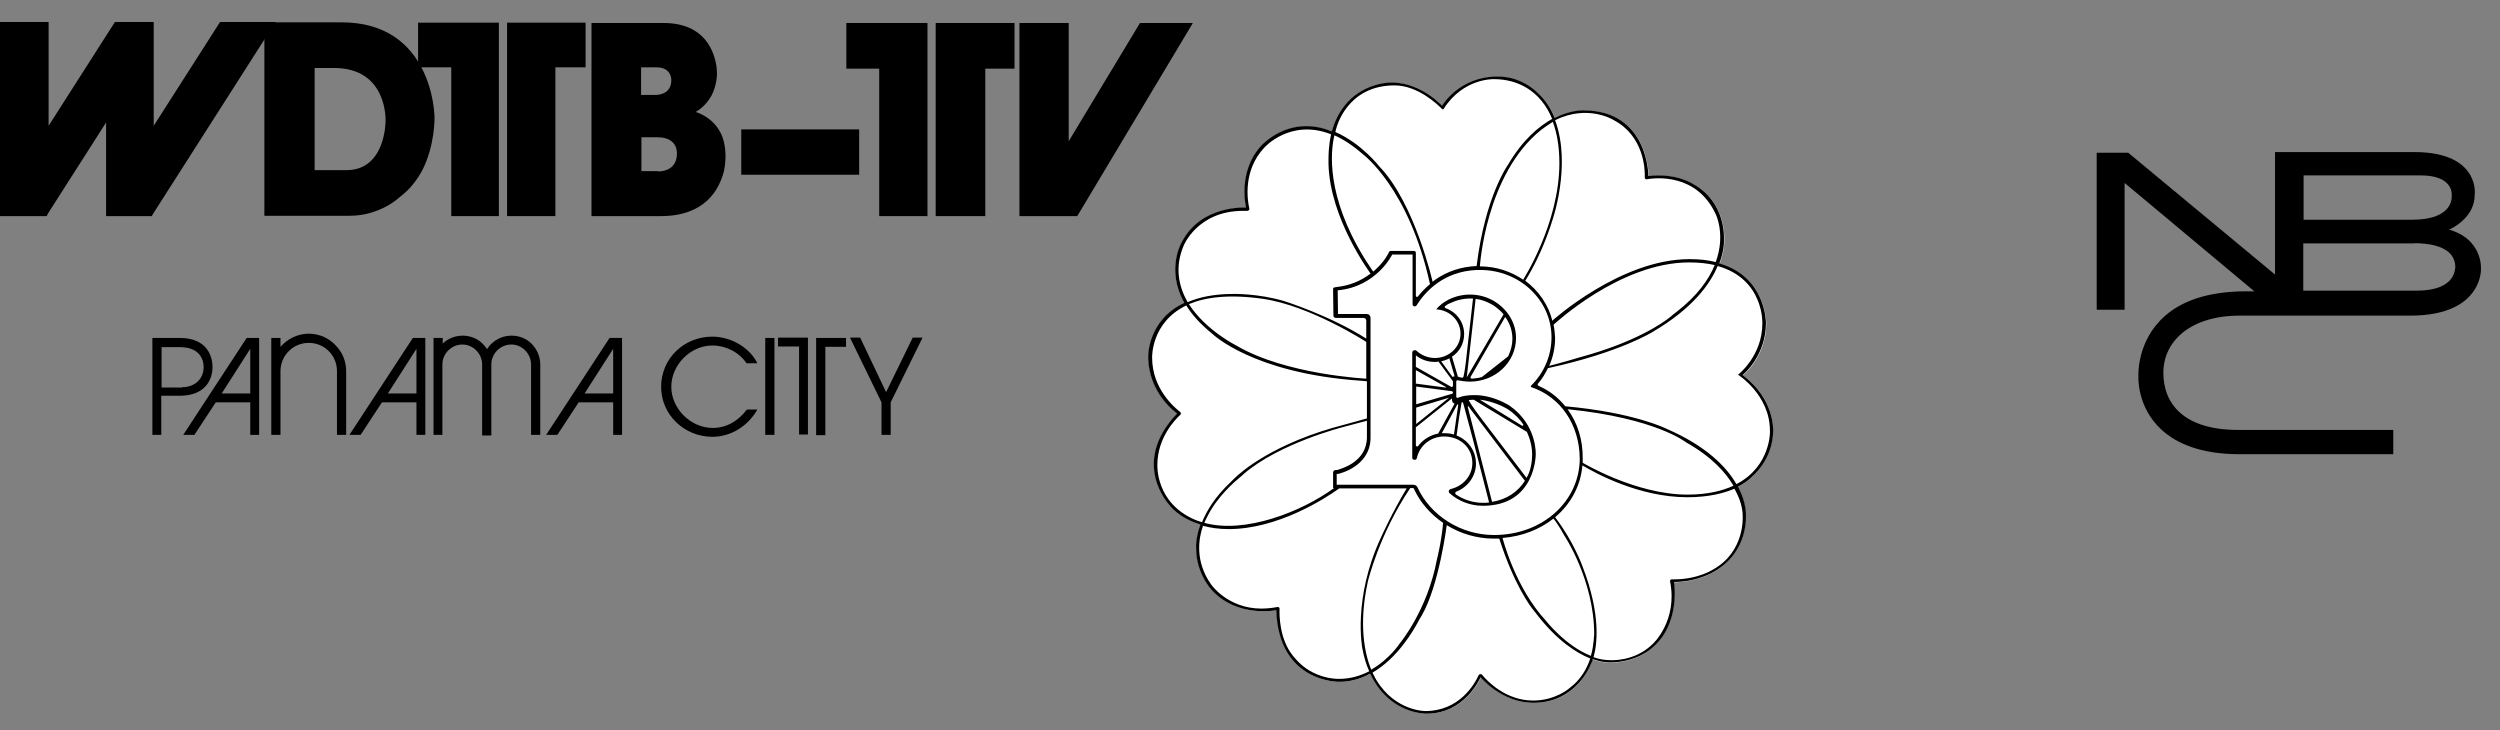 <?xml version="1.0" encoding="utf-8"?>
<!-- Generator: Adobe Illustrator 27.1.1, SVG Export Plug-In . SVG Version: 6.00 Build 0)  -->
<svg version="1.1" id="Layer_1" xmlns="http://www.w3.org/2000/svg" xmlns:xlink="http://www.w3.org/1999/xlink" x="0px" y="0px"
	 viewBox="0 0 761.2 222.3" style="enable-background:new 0 0 761.2 222.3;" xml:space="preserve">
<rect x="0" y="0" width="761.2" height="222.3" fill="#808080" stroke="none"/>
<style type="text/css">
	.st0{fill:#FFFFFF;}
</style>
<path class="st0" d="M539.8,131c0,9.2-6.3,14.1-6.3,14.1s-1.2,1.6-4.4,3.2c2.7,5.1,2.4,8.8,2.4,8.8s0.8,11.1-9.6,17
	c0,0-5,3.2-12.3,3.2c0,0,2.2,12.9-6.9,20.3c0,0-4.6,4.2-12.7,4.2c0,0-1.9,0.1-5.1-1c-0.3,1-0.6,1.5-0.6,1.5S480.2,214,467,214
	c-9.7,0-16.1-7.8-16.1-7.8s-4.6,11.1-16.4,11.1c0,0-11.5,0.2-17.2-12.2c-2.8,1.5-5.9,2.5-9.3,2.5c0,0-18.6,0.6-19.3-21.8
	c0,0-11.8,2.4-19.7-6.2c0,0-4.7-5-4.7-12.6c0,0-0.3-2.9,1.3-7.3c-6.7-2.1-9.5-6-9.5-6s-12-12.7,2.4-27.8c0,0-8.8-6-8.8-17.4
	c0,0-0.2-10.9,11-16.3C354.8,82,360,73.7,360,73.7c5.8-11.3,19.5-10.4,19.5-10.4s-2.7-10.7,4.5-18.7c0,0,5.3-6.1,13.8-6.1
	c2.8,0,5.4,0.6,7.8,1.6c1.4-5.4,4.9-11.6,13.3-14.1c11.5-3.5,20.3,6.3,20.3,6.3s5.1-8.9,16.9-8.9c11,0,16.1,9.9,16.1,9.9
	c0.5,0.9,0.9,1.8,1.3,2.7c5-2.5,8.7-2.3,8.7-2.3c19.9,0,19.8,20,19.8,20c8.6-1,13.6,2.4,13.6,2.4c10.2,5.6,9.4,16.8,9.4,16.8
	s0.3,2.9-1.4,7.4c14.3,4.2,14.2,18.1,14.2,18.1c0,10.2-7.1,15.9-7.1,15.9C540.5,121.6,539.8,131,539.8,131z"/>
<path d="M530.6,114.2c0,0,7.1-5.7,7.1-15.9c0,0,0.1-14-14.2-18.1c1.7-4.4,1.4-7.4,1.4-7.4s0.8-11.2-9.4-16.8c0,0-5-3.4-13.6-2.4
	c0,0,0.1-20-19.8-20c0,0-3.7-0.2-8.7,2.3c-0.4-0.9-0.8-1.8-1.3-2.7c0,0-5-9.9-16.1-9.9c-11.8,0-16.9,8.9-16.9,8.9s-8.8-9.8-20.3-6.3
	c-8.3,2.5-11.8,8.8-13.3,14.1c-2.4-1-5-1.6-7.8-1.6c-8.5,0-13.8,6.1-13.8,6.1c-7.2,8-4.5,18.7-4.5,18.7s-13.6-0.9-19.5,10.4
	c0,0-5.1,8.3,0.7,18.6c-11.2,5.3-11,16.3-11,16.3c0,11.4,8.8,17.4,8.8,17.4c-14.4,15.1-2.4,27.8-2.4,27.8s2.8,4,9.5,6
	c-1.6,4.4-1.3,7.3-1.3,7.3c0,7.6,4.7,12.6,4.7,12.6c7.8,8.6,19.7,6.2,19.7,6.2c0.7,22.3,19.3,21.8,19.3,21.8c3.4,0,6.6-1,9.3-2.5
	c5.8,12.5,17.2,12.2,17.2,12.2c11.8,0,16.4-11.1,16.4-11.1s6.4,7.8,16.1,7.8c13.2,0,17.5-11.8,17.5-11.8s0.3-0.5,0.6-1.5
	c3.1,1.1,5.1,1,5.1,1c8.1,0,12.7-4.2,12.7-4.2c9.1-7.4,6.9-20.3,6.9-20.3c7.3,0,12.3-3.2,12.3-3.2c10.4-5.9,9.6-17,9.6-17
	s0.3-3.7-2.4-8.8c3.1-1.6,4.4-3.2,4.4-3.2s6.3-5,6.3-14.1C539.8,131,540.5,121.6,530.6,114.2z M491.4,36.6c9.2,4.9,9.5,15,9.4,17.5
	c0,0.3,0.3,0.5,0.5,0.5c2.8-0.5,15.3-1.9,21.1,10.6c0,0,3.1,6.2,0,14.6c-2.3-0.6-4.9-0.9-8-0.9c-21,0-41.7,18.7-41.7,18.7l0,0.2
	c-1.2-5-4.3-9.4-8.4-12.4l0.1,0.1c5.4-8.6,8.2-18.2,8.2-18.2s6-16.9,0.9-30.7C483.6,31.6,491.4,36.6,491.4,36.6z M473,98.7l0,0.2
	c0,0,20.2-19,41.3-19c3,0,5.6,0.3,7.8,0.8c-1.8,4.4-5.3,9.4-11.8,14.4c-0.5,0.4-1.1,0.8-1.6,1.3c-2.3,1.9-10.7,7.8-27.7,12.4
	c0,0-5.3,1.6-9.3,2.6c1.2-2.7,1.8-5.6,1.8-8.6C473.4,101.4,473.3,100,473,98.7z M484.4,199.7c-7.7-3-13.7-10.7-13.7-10.7
	c-9.5-10.3-13.2-25.2-13.2-25.2l0,0c6-0.5,11.3-2.6,15.5-5.9c0.7,0.9,1.8,2.4,3.2,5c0,0,9.2,13.6,9.2,30.3
	C485.3,193.2,485.4,196.1,484.4,199.7z M406.2,148.6c-10,7.3-27.2,14-39.5,10.6c0.3-0.8,0.6-1.3,0.7-1.5c0.1-0.2,0.2-0.4,0.3-0.6
	c3-6,8.4-10.6,10-11.9c0.4-0.3,0.7-0.6,1-0.9c10.8-9.3,30-14.2,30-14.2l7.5-2v5.3c-0.1,3.2-1.6,5.8-4.5,7.7c-2,1.3-4,1.8-4.5,2h-0.5
	c-0.5,0-0.8,0.4-0.8,0.8v4.3C405.8,148.5,406,148.6,406.2,148.6z M416.1,115.3c0,0-24.5-1.2-39.5-10c0,0-9.5-4.7-14.6-12.7
	c5-2.1,12.2-3.1,22.6-1.6c14.4,2.1,31.4,13.1,31.4,13.1V115.3z M463.4,129.6l-12.8-7.9c2.6,0.3,4.8,1.1,6.4,1.8
	c1.3,0.6,2.1,1.1,2.1,1.1l0,0l0,0c2.1,1.4,3.6,3,4.7,4.6C463.9,129.5,463.6,129.8,463.4,129.6z M464.9,131.5
	c1.7,3.6,1.6,6.7,1.6,6.9c0,3.9-1.2,6.3-1.7,7.1L451,127.4c-3.1-4.1-3.7-5.3-3.8-5.6c0.5,0,1-0.1,1.5-0.1L464.9,131.5z M459.2,108.5
	l-8,6.3c-1,0.3-2,0.4-3,0.5c-0.4,0-0.6-0.3-0.4-0.6l10.5-18.2c1.4,1.9,2.2,4.2,2.2,6.7C460.5,105,460,106.8,459.2,108.5z
	 M446.6,114.9l2.7-23.9c1.8,0.2,3.6,0.9,5.3,1.9c1.2,0.8,2.3,1.7,3.2,2.8L446.6,114.9z M446.3,110.4c-0.3,2.5-0.6,3.8-0.7,4.3
	c-0.1,0.2-0.3,0.4-0.5,0.3c-0.5-0.1-0.9-0.2-1.1-0.3c0,0-0.1,0-0.1,0l-1.8-6.1c2.3-1.5,3.7-4,3.7-6.9c0-3.6-2.3-6.7-5.7-7.9
	c-0.2-0.1-0.3-0.4-0.1-0.6c0.5-0.4,1-0.7,1.6-0.9c2.2-1.1,4.6-1.5,6.9-1.4L446.3,110.4z M442.9,122.9l-5,9.1
	c-2.5,0.5-4.7,1.9-6.1,3.8c-0.2,0.3-0.7,0.1-0.7-0.2v-5.5l11-8.8v0.4C442.1,122.4,442.5,122.8,442.9,122.9z M441.3,109.1l1.6,5.5
	c0,0,0,0-0.1,0h-0.1c-0.2,0-0.3,0.1-0.4,0.2l-3.5-4.8C439.8,109.8,440.6,109.5,441.3,109.1z M442.4,116.1v0.1v0.3v1
	c0,0.2-0.3,0.4-0.5,0.3l-10.8-6.1v-3.5c1.6,1.3,3.6,2,5.7,2c0.4,0,0.8,0,1.2-0.1L442.4,116.1z M440.2,117.8c0.1,0.1,0.1,0.2-0.1,0.2
	l-9-1.2v-4.1L440.2,117.8z M442,119.1c0.2,0,0.4,0.2,0.4,0.4c0,0.2-0.1,0.4-0.3,0.4l-10.9,3.2v-5.4L442,119.1z M441.2,121.1l-10,8
	v-5L441.2,121.1z M430.2,148.6c0.1,0,0.3,0.1,0.3,0.2c1.9,4.2,5.1,7.8,8.9,10.4c-0.5,5.8-1.9,11.2-1.9,11.2
	c-2.9,15.5-11.3,25.5-11.3,25.5s-3.1,4.8-8.7,8c-1.8-4.4-4-13.4-1-26.9c0,0,3.4-14.3,12.9-28.4H430.2z M439,131.9l4.7-8.7
	c0.1-0.2,0.3-0.1,0.3,0.1l-1.3,9c-0.9-0.3-1.9-0.4-3-0.4C439.5,131.9,439.2,131.9,439,131.9z M443.4,149.7c3.6-1.4,6-4.8,6-8.5
	c0-4-2.4-7.2-5.9-8.6l0.8-5.7l0.7-4.2c0-0.3,0.4-0.3,0.5,0l2.9,10.8l5,19.5c-0.6,0.1-1.3,0.1-1.9,0.1c-2.9,0-5.8-0.9-8.3-2.6
	C443,150.2,443.1,149.8,443.4,149.7z M446.9,123.9c0-0.2,0.2-0.3,0.3-0.1l0.7,1l16.4,21.6c-2.1,3.3-5.5,5.7-10,6.4L446.9,123.9z
	 M474.8,49.7c0,18.3-11,35.4-11,35.4l0.2,0.2c-3.8-2.6-8.4-4.2-13.4-4.2c0,0,1.7-28,18.7-41.6c1.2-0.9,2.4-1.7,3.5-2.4
	C474.1,40.6,474.8,44.8,474.8,49.7z M406.9,39c0,0,3.1-13,17.7-13c7.1,0,13.1,5.8,14.5,7.2c0.1,0.2,0.4,0.1,0.5-0.1
	c6-9.4,15.3-9,15.3-9c7.3,0,14.2,3.6,17.7,12.1c-4.1,2.3-9,6.4-13.4,13.9c0,0-7,9.6-9.6,30.9c-4.7,0.2-8.9,1.6-12.5,4.1
	c-0.4,0.3-0.7,0.5-1,0.8l0.1-0.1c0,0-5.4-23.9-16.2-35.1c0,0-5.4-7-13.4-10.5C406.7,39.5,406.9,39,406.9,39z M406.3,41.2
	c2.7,1.2,5.5,3,8.6,5.7c0,0,14.1,10.3,20.5,39.6l0,0c-1.3,1.1-2.6,2.4-3.7,3.8c-0.2,0.2-0.6,0.1-0.6-0.2V77c0-0.4-0.3-0.6-0.6-0.6
	h-7c-0.3,0-0.5,0.1-0.6,0.4l-0.1,0.2c0,0-1.1,2.4-3.7,4.8c-0.3,0.3-0.6,0.6-1,0.9c-1.5-2.2-2.8-4.3-2.8-4.3
	C403.8,59.6,405.1,46.2,406.3,41.2z M360.4,74.8c0,0,4.2-10.6,18.1-10.6h1.3c0.4,0,0.7-0.4,0.6-0.7c-0.6-2.6-2-11.6,4.6-18.6
	c0,0,7.9-8.9,20.3-4c-0.8,3.5-0.8,6.5-0.8,7.7c0,0.4,0,0.9,0,1.3c0.4,16.8,12.8,33.3,12.8,33.4c-3,2.3-6.5,3.7-10.4,4.1l-0.5,0.1
	c-0.3,0-0.5,0.2-0.5,0.5l0,0.6l0.1,7.2l0,0.3c0,0.4,0.3,0.7,0.8,0.7h8.2c0.8,0,1,0.5,1,0.8v5.5c-11-7-24.9-11.4-24.9-11.4
	c-8.1-2.4-15.6-2.2-15.6-2.2c-5.9,0-10.4,1-13.9,2.5C358.9,87.2,357.6,81.4,360.4,74.8z M364.2,158.4c-12.5-5.1-11.8-16.9-11.8-16.9
	c0-8.1,5.3-13.7,7-15.2c0.2-0.2,0.2-0.6,0-0.8c-1.9-1.5-8.6-7.2-8.6-16.6c0,0-0.4-10.7,10.4-15.9c1.7,2.8,4.3,5.7,8,8.7
	c0,0,12.2,11.9,44.8,14.2l1.3,0.1l0,0l0.9,0.1v11.3l-6.5,1.8c-22,5.6-32.1,14.7-34,16.6c-0.3,0.3-0.6,0.6-0.9,0.9
	c-4.8,4.5-7.4,8.8-8.8,12.3C365.3,158.8,364.8,158.6,364.2,158.4z M407.8,206.7c0,0-8,0.4-13.6-6.4c-0.2-0.2-0.3-0.4-0.5-0.6
	c-4.1-5-4.2-12.3-4.1-14.4c0-0.3-0.3-0.5-0.6-0.5c-0.9,0.2-2.9,0.5-4.9,0.5c-10.3,0-15.3-7.3-15.3-7.3c-5.1-7.1-3.8-14.3-2.5-17.9
	c2.2,0.6,4.8,1,7.8,1c14.8,0,29.1-9.1,33.7-12.4h20.5c-4.5,7.5-7.8,14.9-7.8,14.9c-8.7,18.6-5.7,33.8-5.7,33.8c0.5,2.7,1.2,5,2.1,7
	C414.3,205.7,411.3,206.7,407.8,206.7z M477.9,209.5c0,0-4.2,3.8-11.1,3.8c-8.1,0-13.7-5.6-15.5-7.8c-0.3-0.4-0.9-0.3-1.1,0.1
	c-1.3,2.9-6,10.9-16.2,10.9c0,0-9.1,0.1-14.9-9.4c0,0-0.5-0.8-1.2-2.3c7.6-4.4,12.4-12.7,13.9-15.5c0.3-0.6,0.7-1.3,1.1-1.9
	c5.3-9.2,7.6-27.5,7.6-27.5l0,0c4.2,2.6,9.2,4.1,14.4,4.1c0.6,0,1.1,0,1.6,0v0c4.4,13.8,9.4,20.6,10.6,22c0.2,0.3,0.5,0.6,0.7,0.9
	c6.3,8.2,12.2,11.9,16.4,13.6C483.2,203.5,481.4,206.9,477.9,209.5z M530.6,157c0,0,0.9,10.9-9,16.4c0,0-4.5,3-11.9,3H509
	c-0.3,0-0.6,0.3-0.5,0.6c2.4,12-5.2,19-5.2,19c-5.6,5.6-13,5-13,5c-1.7,0-3.5-0.3-5.1-0.9c1.1-3.9,2.3-12.9-3.3-27.5
	c0,0-2.7-7.7-8.4-15.1c4.7-4,7.8-9.5,8.3-15.8c3.7,2.2,17.1,9.7,32,9.7c6.6,0,11.3-1.3,14.3-2.6C530.8,153.5,530.6,157,530.6,157z
	 M477.3,124.6c26.9,2.7,36.1,10.1,36.1,10.1c7.8,4.4,12.1,9.2,14.4,13.2c-3.5,1.6-8,2.7-14,2.7c-15.8,0-31.9-9.7-31.9-9.7l0,0
	c0-0.4,0-0.8,0-1.2C482,133.9,480.3,128.7,477.3,124.6z M528.7,147.4c-3-5.2-9.1-11.6-21.4-16.9c0,0-9.7-4.9-30.7-6.8l0,0
	c-2.2-2.7-4.9-4.8-8.1-6.2c-0.3-0.1-0.4-0.5-0.2-0.7c1.2-1.4,2.2-3,3-4.7c22.1-4.8,32-11.1,32-11.1c12.1-7.1,17.4-14.5,19.7-20
	c14.2,4,13.6,17.5,13.6,17.5c0,9.9-7.4,15.6-7.4,15.6s9.7,6.1,9.7,17C539,131.2,539.2,142,528.7,147.4z"/>
<path class="st0" d="M466.3,117.9c-0.2-0.1-0.3-0.3-0.1-0.5c3.8-3.7,6.2-9,6.2-14.7c0-11.3-9.7-20.5-21.7-20.5c-0.2,0-0.4,0-0.5,0
	c-0.2,0-0.3,0-0.5,0c-10.1,0.4-15.7,6.5-18.4,10.8c-0.3,0.5-1.2,0.3-1.2-0.3v-1.1v-4.1V77.5h-5.1h-1h-0.1c0,0-4.7,9.8-16.6,10.9
	l0.1,7.2h8.6c1,0,1.2,0.6,1.3,1.1v36.8c-0.2,8.8-9.9,10.8-9.9,10.8h-0.4v3.3h23.3c0.6,0,1.1,0.3,1.3,0.8
	c3.9,8.5,13.1,14.5,23.3,14.5c14.9,0,26.1-10.4,26.1-23.3C480.9,129.3,475.2,120.9,466.3,117.9z M467.6,138.4c0,0,0,15.6-16.1,15.6
	c-3.8,0-7.4-1.4-10.1-3.8c-0.5-0.4-0.3-1.1,0.3-1.3c3.6-0.8,6.6-3.9,6.6-7.9c0-4.8-3.8-8.1-8.6-8.1c-4.1,0-7.5,2.8-8.3,6.6
	c-0.1,0.3-0.3,0.5-0.6,0.5h-0.2c-0.3,0-0.6-0.3-0.6-0.6v-32c0-0.7,0.8-1,1.3-0.6c1.4,1.3,3.4,2.2,5.6,2.2c4.3,0,7.8-3.3,7.8-7.4
	c0-4-3.3-7.2-7.4-7.4l0,0c1.1-1.4,2.5-2.3,3.8-3c4.5-2.2,9.8-2,14,0.6c3.9,2.4,6.5,6.5,6.5,11.1c0,7.4-6.3,13.3-14.1,13.3
	c-1.2,0-2.5-0.2-3.6-0.4c-0.2-0.1-0.5,0.1-0.5,0.3v3.2c0,0,0,0.9,0,1.5c0,0.3,0.3,0.4,0.5,0.3c1.5-0.6,3.2-0.8,5.1-0.8
	c3.4,0,6.4,1.1,8.4,2c1.4,0.7,2.2,1.2,2.2,1.2C468.1,129.4,467.6,138.4,467.6,138.4z"/>
<g>
	<polygon points="83.9,6.7 46.8,64.8 46.2,65.8 32.3,65.8 32.3,37.3 14.8,64.7 14.2,65.8 0,65.8 0,6.7 14.8,6.7 14.8,38.3 
		32.3,10.9 35,6.7 46.8,6.7 46.8,38.3 67,6.7 	"/>
	<path d="M132.3,35.8c0,0,0-7.7-3.9-15.1c-3.6-7-10.7-13.9-24.4-13.9H80.5v58.9h25.9c9.5,0,15.3-5.7,15.3-5.7
		c3.1-2.3,5.3-5.2,6.9-8.2C132.5,44.1,132.3,35.8,132.3,35.8z M95.8,51.8V20.7h5.9c16.4,0,15.7,16.1,15.7,16.1s0.1,15-11.9,15H95.8z
		"/>
	<polygon points="151.9,6.9 151.9,65.8 137.4,65.8 137.4,20.5 127.3,20.5 127.3,6.9 	"/>
	<polygon points="178.3,6.9 178.3,20.5 169.1,20.5 169.1,65.8 154.4,65.8 154.4,6.9 	"/>
	<path d="M220.9,47.3c0-2.2-0.4-4-0.9-5.5c-2.3-6.2-8.2-7.7-8.2-7.7c2.4-1.4,3.9-3.3,4.9-5.1c1.6-3.2,1.6-6.3,1.6-6.3s0-0.9-0.1-2.2
		C217.6,16.2,215,7,202,7h-21.9v58.8h21.1c13.6,0,17.8-8.2,19.2-13.6C221,49.4,220.9,47.3,220.9,47.3z M195.2,20.5h4.7
		c4.7,0,4.5,3.9,4.5,3.9c0,3.7-2.9,4.4-4.5,4.5c-0.6,0-1,0-1,0h-3.7V20.5z M200.2,52.1h-4.9V41.8h4.9c6.4,0,5.9,5,5.9,5
		c0,4.7-3.9,5.3-5.3,5.4C200.3,52.1,200.2,52.1,200.2,52.1z"/>
	<g>
		<rect x="225.7" y="39.4" width="35.9" height="13.8"/>
		<polygon points="257.7,7 257.7,20.9 267.7,20.9 267.7,65.8 282.4,65.8 282.4,20.9 282.4,7 267.7,7 		"/>
		<polygon points="285.2,7 284.9,7 284.9,65.8 300,65.8 300,20.9 308.9,20.9 308.9,7 300,7 		"/>
		<polygon points="347.1,7 325.4,43 325.4,7 310.4,7 310.4,65.8 328,65.8 363.2,7 		"/>
	</g>
</g>
<path d="M46.4,132.4v-29.5h8.4c7.6,0,9.9,4.8,9.9,8.9c0,4-2.4,8.7-10,8.7h-5.6v11.9H46.4z M55.4,117.9c3.9,0,6.6-2.5,6.6-6.1
	c0-3-1.8-6.1-7.2-6.1h-5.6v12.3H55.4z"/>
<path d="M76.2,132.4v-9.9H65.7l-6.5,9.9h-3.4l19.3-29.5h3.8v29.5H76.2z M76.2,106.2L76.2,106.2l-8.7,13.6h8.7V106.2z"/>
<path d="M126.8,132.4v-9.9h-10.5l-6.5,9.9h-3.4l19.3-29.5h3.8v29.5H126.8z M126.8,106.2L126.8,106.2l-8.7,13.6h8.7V106.2z"/>
<path d="M186.7,132.4v-9.9h-10.5l-6.5,9.9h-3.4l19.3-29.5h3.8v29.5H186.7z M186.7,106.2L186.7,106.2l-8.7,13.6h8.7V106.2z"/>
<path d="M230.6,124.7c-2.9,5.1-8.1,8.3-13.7,8.3c-8.5,0-15.6-6.7-15.6-15.2c0-8.7,7-15.3,15.6-15.3c5.5,0,11.3,3.2,13.7,8.1h-3.3
	c-2.3-3.4-6.3-5.4-10.4-5.4c-6.6,0-12.5,5.8-12.5,12.6c0,6.6,5.9,12.5,12.6,12.5c4.1,0,7.7-2,10.4-5.6H230.6z"/>
<path d="M233,132.4v-29.5h2.8v29.5H233z"/>
<path d="M243.3,132.4v-26.9h-6.4v-2.7h9.1v29.5H243.3z M248.5,132.4v-29.5h9.1v2.7h-6.3v26.9H248.5z"/>
<path d="M268.4,132.4v-9.9l-9.6-19.7h3.1l7.9,16.6l8.1-16.6h3l-9.7,19.7v9.9H268.4z"/>
<path d="M105.4,113v19.4h-2.8V113c0-4.8-3.8-8.6-8.6-8.6s-8.6,3.9-8.6,8.6v19.4h-2.8v-29.5h2.8v2.7c2.1-2.4,5.2-4,8.6-4
	c3.4,0,6.5,1.5,8.6,4C104.4,107.6,105.4,110.2,105.4,113z"/>
<path d="M164.5,111v21.4h-2.8V111c0-3.3-2.7-6.1-6-6.1c-3.3,0-6.1,2.7-6.1,6.1v21.6h-2.8V111c0-3.3-2.7-6.1-6-6.1
	c-3.3,0-6.1,2.7-6.1,6.1v21.4H132v-29.5h2.8v1.7c1.6-1.5,3.7-2.4,6.1-2.4c2.3,0,4.5,0.9,6,2.4c0.5,0.5,1,1.1,1.4,1.7
	c0.4-0.6,0.8-1.2,1.4-1.7c1.6-1.5,3.7-2.4,6.1-2.4c2.3,0,4.5,0.9,6,2.4C163.4,106.2,164.5,108.5,164.5,111z"/>
<path d="M755.4,81.5c0,0,0.2-3.9-2.8-7.4c-1.4-1.7-3.6-3.2-6.9-4.2c0,0,2.3-0.9,4.4-3c1.8-1.7,3.4-4.2,3.4-7.7c0,0,0.4-2.8-1.3-5.8
	c-1.9-3.4-6.4-7.1-17.1-7.1h-42.4v37.3L648,46.5h-1.1v0h-8.5v47.8h8.5V55.7l39.5,33h-2.5c-12.1,0-19.8,3.2-24.6,7.4
	c-8.8,7.6-8.2,18.4-8.2,18.4s-0.6,9.4,7.1,16.4c4.5,4.1,11.8,7.4,23.8,7.4h46.7v-7.4h-47.3c-16.3,0-22.7-7.8-22.7-17.4
	c0-9.6,8.2-17.4,23.3-17.4h51.9c11.4,0,16.8-3.8,19.3-7.5C755.7,85,755.4,81.5,755.4,81.5z M701.3,53.4h35.7c10.4,0,9.5,6.2,9.5,6.2
	s0.9,7.3-12,7.3h-33.1V53.4z M735.8,88.5h-34.5V74.1h33.5c0,0,0.8-0.1,2.1,0c3.6,0.2,10.7,1.2,10.7,7.3
	C747.4,81.4,748.2,88.5,735.8,88.5z"/>
</svg>
